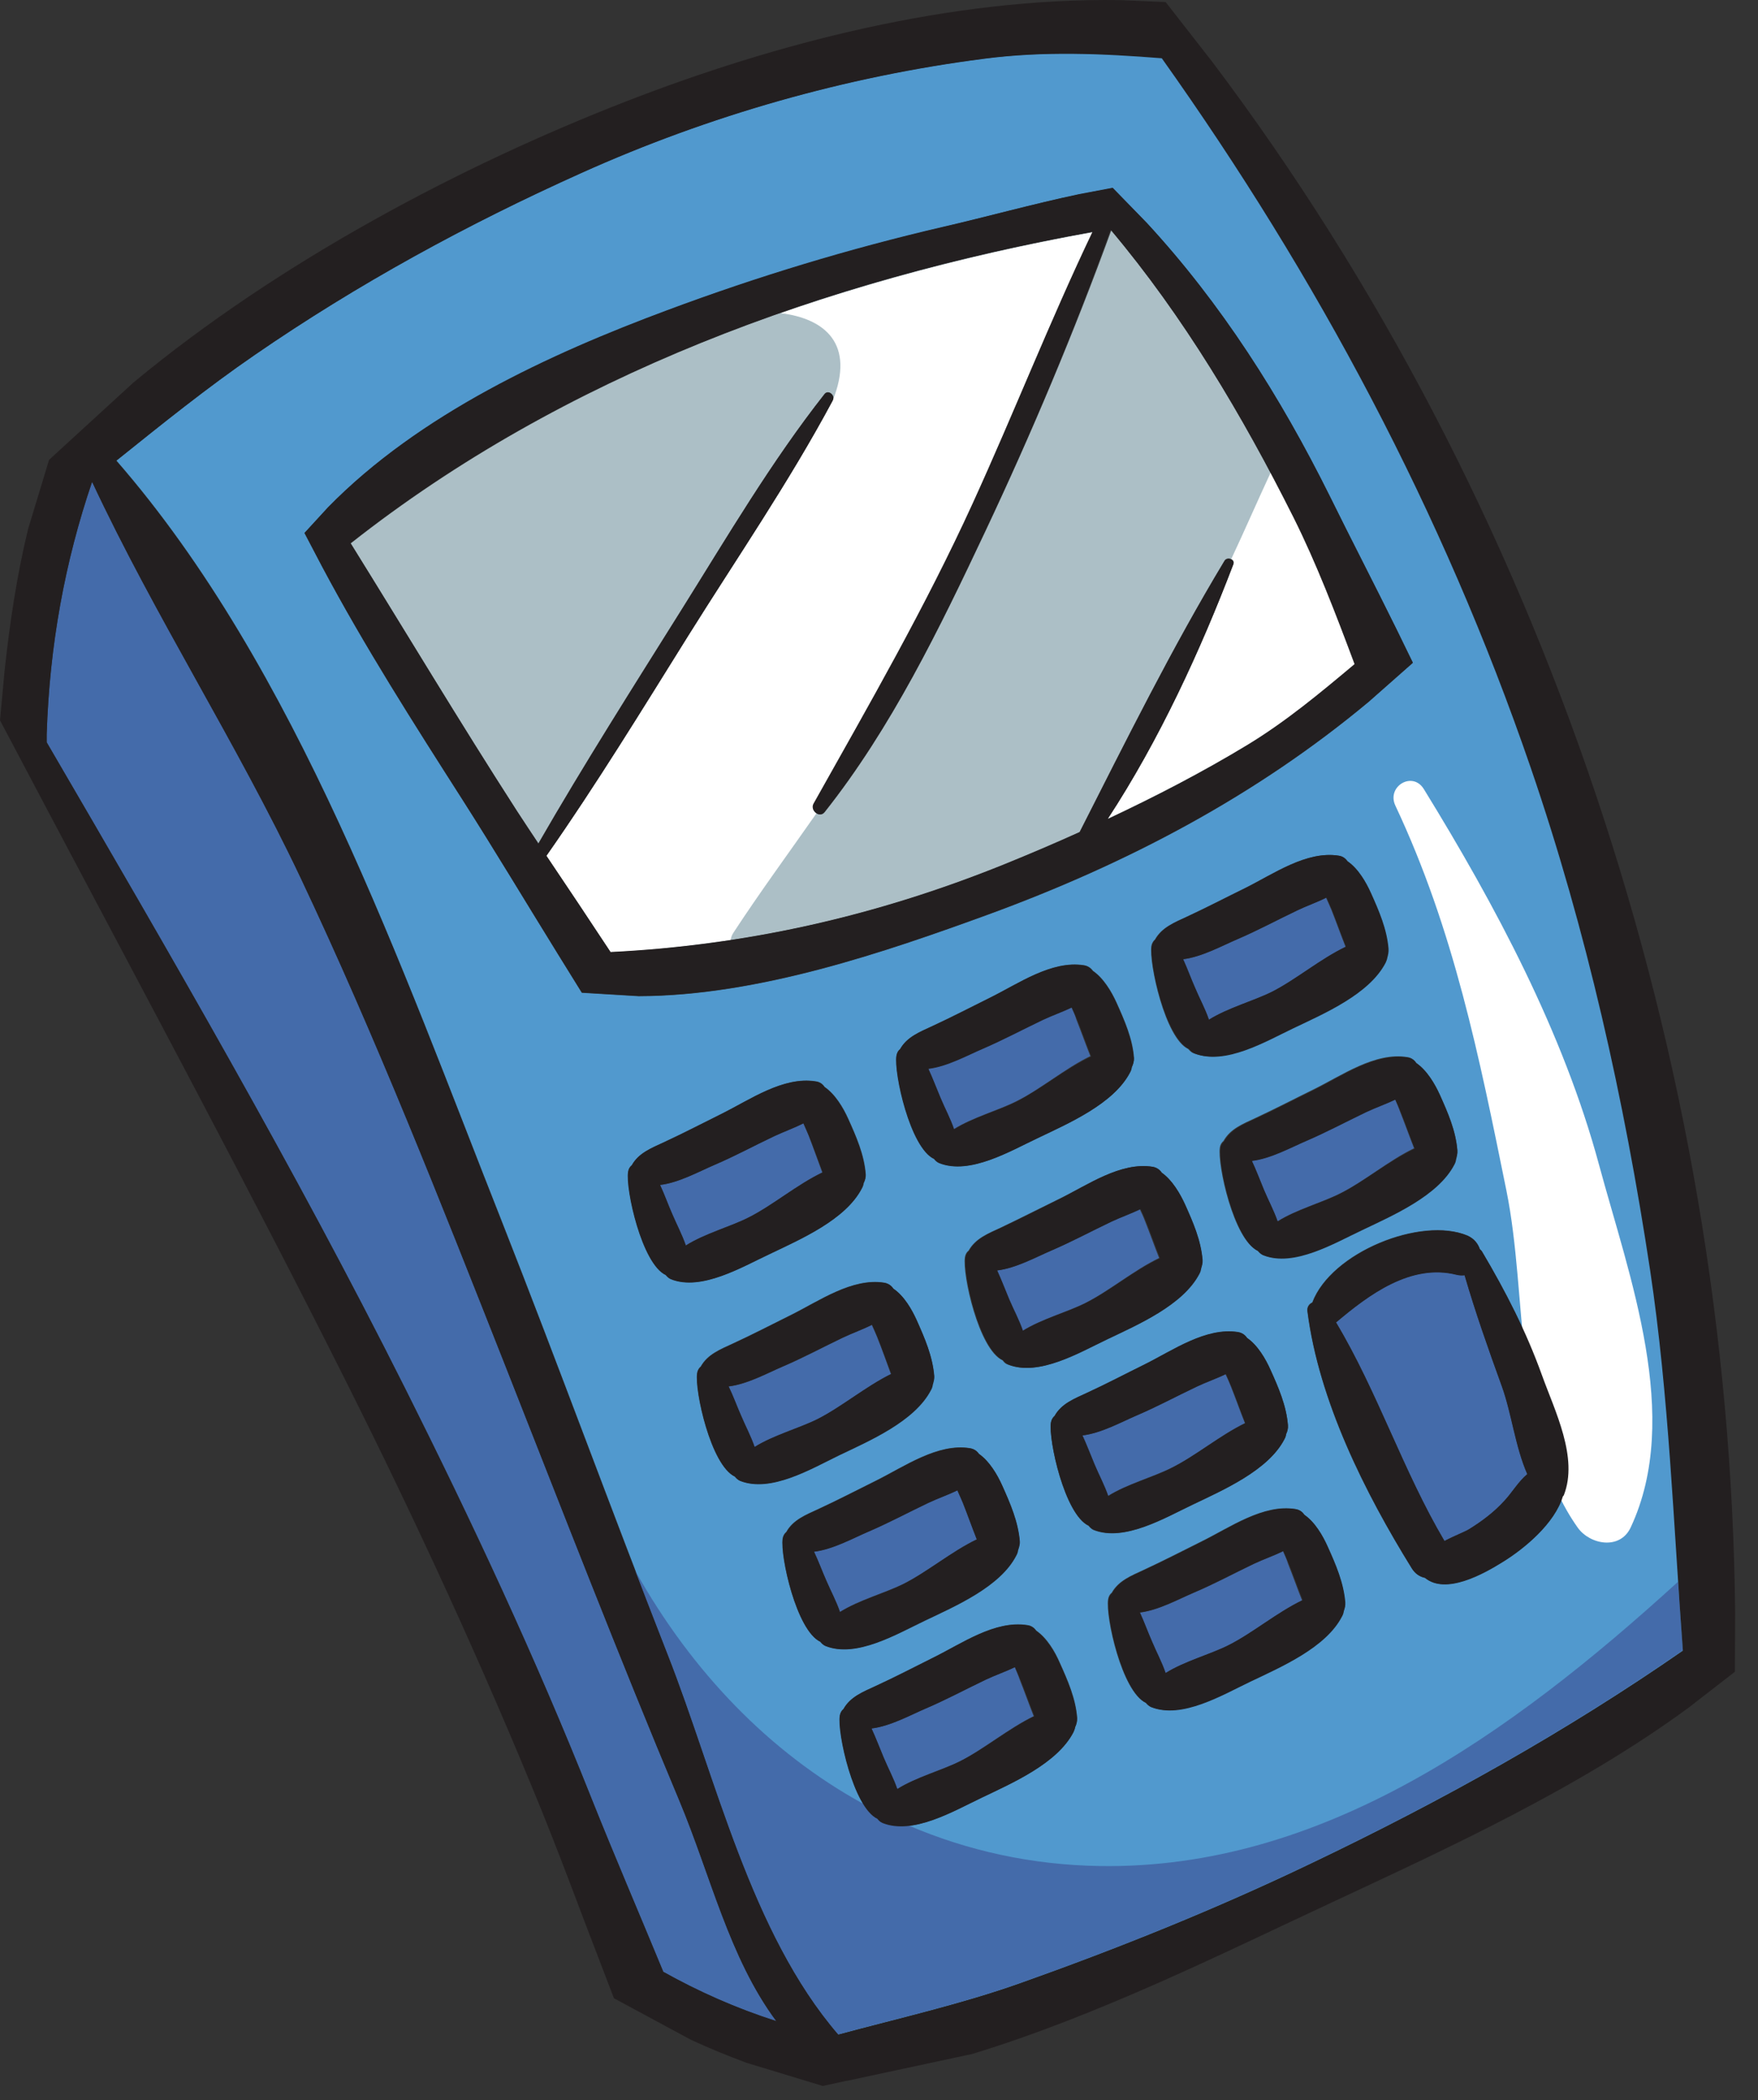 <svg width="36" height="43" viewBox="0 0 36 43" fill="none" xmlns="http://www.w3.org/2000/svg">
<rect x="0" y="0" width="36" height="43" fill="#333333" stroke="none"/>
<path d="M26.274 31.763C26.08 31.858 25.876 31.928 25.672 32.023C25.264 32.218 24.861 32.438 24.443 32.613C24.139 32.743 23.721 32.974 23.338 33.019C23.427 33.214 23.507 33.424 23.587 33.614C23.676 33.824 23.791 34.039 23.866 34.26C24.259 34.014 24.771 33.879 25.155 33.689C25.647 33.439 26.145 33.019 26.663 32.768C26.563 32.518 26.474 32.263 26.374 32.013C26.349 31.928 26.309 31.843 26.274 31.763Z" fill="#446BAA"/>
<path d="M21.939 20.623C21.745 20.719 21.541 20.789 21.337 20.884C20.929 21.079 20.526 21.299 20.108 21.474C19.804 21.604 19.386 21.834 19.003 21.88C19.097 22.075 19.172 22.285 19.252 22.475C19.341 22.685 19.456 22.895 19.53 23.12C19.924 22.875 20.436 22.74 20.82 22.545C21.312 22.3 21.81 21.875 22.328 21.624C22.228 21.374 22.138 21.119 22.039 20.869C22.019 20.794 21.979 20.709 21.939 20.623Z" fill="#446BAA"/>
<path d="M20.003 31.517C19.904 31.267 19.814 31.012 19.715 30.762C19.685 30.682 19.645 30.597 19.605 30.512C19.411 30.607 19.207 30.677 19.003 30.772C18.59 30.967 18.191 31.187 17.773 31.362C17.47 31.492 17.052 31.723 16.669 31.768C16.758 31.963 16.838 32.173 16.922 32.363C17.012 32.573 17.126 32.783 17.201 33.004C17.594 32.758 18.107 32.623 18.495 32.433C18.988 32.188 19.485 31.768 20.003 31.517Z" fill="#446BAA"/>
<path d="M20.78 34.135C20.585 34.23 20.377 34.3 20.177 34.395C19.769 34.59 19.366 34.81 18.948 34.985C18.644 35.115 18.226 35.346 17.843 35.391C17.933 35.586 18.012 35.796 18.092 35.986C18.181 36.196 18.296 36.411 18.371 36.632C18.764 36.386 19.276 36.251 19.66 36.061C20.152 35.811 20.65 35.391 21.168 35.14C21.068 34.89 20.979 34.635 20.879 34.385C20.854 34.305 20.814 34.22 20.78 34.135Z" fill="#446BAA"/>
<path d="M25.493 29.14C25.393 28.89 25.304 28.635 25.204 28.385C25.174 28.305 25.135 28.22 25.095 28.135C24.901 28.23 24.692 28.3 24.493 28.395C24.084 28.59 23.681 28.81 23.263 28.985C22.96 29.115 22.541 29.346 22.158 29.391C22.248 29.586 22.328 29.796 22.407 29.986C22.497 30.196 22.611 30.407 22.686 30.632C23.079 30.387 23.592 30.251 23.975 30.061C24.478 29.816 24.98 29.391 25.493 29.14Z" fill="#446BAA"/>
<path d="M24.756 20.879C25.15 20.634 25.662 20.498 26.046 20.308C26.538 20.058 27.036 19.638 27.554 19.387C27.454 19.137 27.364 18.882 27.265 18.632C27.23 18.552 27.195 18.467 27.155 18.382C26.961 18.477 26.752 18.547 26.553 18.647C26.14 18.842 25.742 19.062 25.324 19.237C25.02 19.367 24.602 19.598 24.219 19.643C24.308 19.838 24.388 20.048 24.468 20.238C24.567 20.448 24.682 20.659 24.756 20.879Z" fill="#446BAA"/>
<path d="M22.746 25.017C22.337 25.212 21.934 25.433 21.516 25.608C21.213 25.738 20.794 25.968 20.411 26.013C20.506 26.208 20.581 26.418 20.66 26.608C20.75 26.819 20.864 27.034 20.939 27.249C21.332 27.004 21.845 26.869 22.228 26.678C22.721 26.428 23.218 26.008 23.736 25.758C23.637 25.508 23.547 25.252 23.447 25.002C23.418 24.922 23.378 24.837 23.338 24.752C23.159 24.852 22.95 24.922 22.746 25.017Z" fill="#446BAA"/>
<path d="M16.559 23.251C16.524 23.166 16.489 23.086 16.45 23C16.255 23.096 16.051 23.166 15.847 23.266C15.439 23.461 15.036 23.681 14.618 23.856C14.314 23.986 13.896 24.221 13.513 24.262C13.607 24.457 13.682 24.667 13.762 24.857C13.851 25.067 13.966 25.282 14.04 25.503C14.434 25.257 14.946 25.122 15.33 24.927C15.822 24.682 16.32 24.256 16.838 24.006C16.743 23.751 16.654 23.496 16.559 23.251Z" fill="#446BAA"/>
<path d="M10.352 27.974C9.024 24.612 7.705 21.244 6.157 17.976C4.853 15.214 3.175 12.622 1.886 9.865C1.329 11.501 1.015 13.208 0.956 15.034C0.956 15.089 0.956 15.144 0.956 15.199C3.494 19.553 6.027 23.906 8.292 28.42C9.671 31.162 10.97 33.949 12.104 36.802C12.577 37.988 13.09 39.178 13.583 40.374C14.304 40.78 15.066 41.12 15.897 41.38C14.931 40.079 14.558 38.398 13.906 36.852C12.672 33.914 11.522 30.937 10.352 27.974Z" fill="#446BAA"/>
<path d="M17.962 27.379C17.928 27.294 17.893 27.214 17.853 27.129C17.659 27.224 17.455 27.294 17.251 27.394C16.843 27.589 16.439 27.809 16.021 27.985C15.718 28.115 15.3 28.345 14.916 28.39C15.011 28.585 15.086 28.795 15.17 28.985C15.26 29.195 15.374 29.411 15.449 29.631C15.842 29.386 16.355 29.25 16.738 29.06C17.231 28.81 17.729 28.39 18.246 28.14C18.152 27.884 18.062 27.629 17.962 27.379Z" fill="#446BAA"/>
<path d="M20.157 1.198C17.316 1.563 14.518 2.364 11.905 3.54C9.576 4.586 7.326 5.817 5.221 7.263C4.24 7.938 3.315 8.684 2.384 9.43C6.087 13.683 8.217 19.803 10.263 24.972C11.428 27.93 12.518 30.917 13.677 33.874C14.668 36.396 15.379 39.574 17.171 41.656C18.416 41.32 19.68 41.035 20.894 40.605C22.92 39.889 24.911 39.084 26.852 38.153C29.544 36.867 32.073 35.456 34.472 33.789C34.278 31.187 34.188 28.575 33.8 25.988C33.272 22.5 32.501 19.042 31.356 15.705C29.559 10.47 26.976 5.641 23.801 1.178C22.591 1.093 21.382 1.038 20.157 1.198ZM13.742 26.188C13.702 26.168 13.667 26.138 13.637 26.103C13.145 25.873 12.811 24.337 12.866 23.991C12.876 23.931 12.906 23.886 12.941 23.856C13.08 23.606 13.339 23.506 13.598 23.386C13.996 23.201 14.394 22.995 14.787 22.8C15.364 22.515 16.041 22.035 16.703 22.14C16.788 22.15 16.848 22.195 16.887 22.255C17.107 22.405 17.271 22.685 17.37 22.905C17.535 23.271 17.699 23.641 17.729 24.041C17.734 24.106 17.714 24.166 17.689 24.221C17.684 24.256 17.674 24.291 17.654 24.326C17.32 24.972 16.4 25.367 15.773 25.668C15.2 25.938 14.369 26.438 13.742 26.188ZM15.15 30.316C15.111 30.301 15.076 30.271 15.046 30.231C14.553 30.001 14.22 28.465 14.274 28.115C14.284 28.055 14.314 28.009 14.349 27.98C14.489 27.729 14.747 27.629 15.006 27.509C15.409 27.324 15.803 27.119 16.196 26.924C16.773 26.638 17.45 26.158 18.107 26.263C18.192 26.278 18.251 26.323 18.291 26.383C18.51 26.533 18.674 26.814 18.769 27.029C18.933 27.394 19.097 27.764 19.127 28.17C19.132 28.24 19.112 28.295 19.087 28.35C19.082 28.385 19.072 28.42 19.052 28.455C18.719 29.1 17.798 29.496 17.166 29.796C16.609 30.071 15.778 30.567 15.15 30.316ZM23.602 23.891C23.686 23.906 23.746 23.951 23.786 24.011C24.005 24.161 24.164 24.442 24.264 24.662C24.428 25.027 24.592 25.397 24.622 25.798C24.627 25.863 24.612 25.923 24.582 25.978C24.577 26.013 24.567 26.048 24.547 26.083C24.214 26.729 23.293 27.124 22.661 27.424C22.094 27.694 21.262 28.19 20.635 27.939C20.59 27.924 20.561 27.894 20.531 27.854C20.038 27.624 19.704 26.088 19.759 25.743C19.769 25.683 19.794 25.638 19.834 25.608C19.973 25.357 20.232 25.257 20.491 25.137C20.889 24.947 21.282 24.747 21.68 24.552C22.268 24.267 22.945 23.786 23.602 23.891ZM23.577 19.372C23.587 19.312 23.617 19.267 23.651 19.237C23.791 18.987 24.05 18.887 24.308 18.767C24.707 18.582 25.1 18.377 25.498 18.182C26.075 17.896 26.752 17.416 27.409 17.521C27.494 17.536 27.549 17.581 27.588 17.636C27.807 17.786 27.972 18.067 28.066 18.287C28.23 18.652 28.395 19.022 28.424 19.423C28.43 19.488 28.415 19.548 28.385 19.603C28.38 19.638 28.365 19.673 28.35 19.708C28.016 20.353 27.096 20.749 26.463 21.049C25.896 21.319 25.065 21.814 24.438 21.564C24.398 21.549 24.363 21.514 24.333 21.479C23.855 21.254 23.527 19.718 23.577 19.372ZM23.179 21.849C23.174 21.885 23.164 21.92 23.144 21.955C22.81 22.595 21.89 22.995 21.262 23.296C20.695 23.566 19.864 24.061 19.237 23.811C19.197 23.796 19.162 23.766 19.132 23.726C18.64 23.496 18.306 21.96 18.361 21.614C18.371 21.554 18.396 21.509 18.435 21.479C18.575 21.229 18.834 21.129 19.092 21.009C19.491 20.824 19.884 20.619 20.282 20.423C20.859 20.138 21.536 19.658 22.198 19.763C22.283 19.778 22.342 19.823 22.382 19.878C22.601 20.028 22.765 20.308 22.865 20.529C23.029 20.894 23.194 21.264 23.223 21.664C23.223 21.735 23.203 21.794 23.179 21.849ZM16.902 33.699C16.863 33.684 16.828 33.654 16.798 33.614C16.305 33.384 15.972 31.848 16.026 31.502C16.036 31.442 16.066 31.397 16.101 31.367C16.24 31.117 16.499 31.017 16.758 30.897C17.161 30.712 17.554 30.506 17.948 30.311C18.52 30.026 19.202 29.546 19.859 29.651C19.943 29.666 20.003 29.711 20.043 29.766C20.262 29.916 20.426 30.196 20.521 30.416C20.685 30.782 20.844 31.152 20.879 31.552C20.884 31.617 20.864 31.677 20.839 31.733C20.834 31.768 20.819 31.803 20.805 31.838C20.471 32.483 19.55 32.879 18.923 33.179C18.361 33.454 17.529 33.949 16.902 33.699ZM22.019 35.361C22.014 35.395 21.999 35.431 21.984 35.465C21.651 36.111 20.73 36.506 20.103 36.807C19.535 37.077 18.704 37.572 18.077 37.322C18.032 37.307 18.002 37.272 17.973 37.237C17.48 37.007 17.146 35.471 17.201 35.125C17.211 35.065 17.236 35.02 17.276 34.99C17.415 34.74 17.674 34.64 17.933 34.52C18.336 34.335 18.729 34.13 19.122 33.934C19.7 33.649 20.377 33.169 21.038 33.274C21.123 33.284 21.183 33.334 21.223 33.389C21.442 33.539 21.606 33.819 21.7 34.039C21.865 34.405 22.029 34.775 22.059 35.175C22.059 35.245 22.044 35.305 22.019 35.361ZM22.293 31.242C21.8 31.012 21.466 29.476 21.521 29.13C21.531 29.07 21.561 29.025 21.596 28.995C21.735 28.745 21.994 28.645 22.253 28.525C22.656 28.34 23.044 28.135 23.442 27.939C24.02 27.654 24.697 27.174 25.354 27.279C25.438 27.294 25.498 27.339 25.538 27.399C25.757 27.549 25.921 27.829 26.016 28.05C26.18 28.415 26.344 28.785 26.374 29.186C26.379 29.25 26.364 29.311 26.334 29.366C26.329 29.401 26.319 29.436 26.299 29.471C25.966 30.111 25.045 30.512 24.418 30.812C23.851 31.082 23.019 31.577 22.392 31.327C22.352 31.307 22.318 31.277 22.293 31.242ZM27.509 32.983C27.504 33.019 27.494 33.054 27.474 33.089C27.14 33.729 26.22 34.13 25.593 34.43C25.025 34.7 24.194 35.195 23.567 34.95C23.522 34.93 23.492 34.9 23.462 34.865C22.97 34.635 22.636 33.099 22.691 32.748C22.701 32.688 22.726 32.643 22.765 32.613C22.905 32.363 23.164 32.263 23.422 32.143C23.821 31.958 24.219 31.753 24.612 31.557C25.189 31.272 25.866 30.792 26.523 30.897C26.608 30.912 26.668 30.957 26.702 31.012C26.921 31.162 27.086 31.442 27.18 31.663C27.345 32.028 27.509 32.398 27.539 32.798C27.553 32.873 27.539 32.928 27.509 32.983ZM30.301 25.578C30.316 25.593 30.331 25.608 30.346 25.628C30.828 26.443 31.252 27.264 31.57 28.155C31.834 28.885 32.327 29.846 32.018 30.612C32.013 30.622 32.003 30.627 31.998 30.637C31.834 31.187 31.217 31.703 30.769 31.978C30.381 32.218 29.599 32.658 29.176 32.303C29.077 32.283 28.977 32.223 28.907 32.108C27.947 30.562 27.006 28.68 26.772 26.849C26.762 26.759 26.807 26.698 26.872 26.668C27.26 25.638 29.101 24.902 30.047 25.297C30.186 25.362 30.266 25.462 30.301 25.578ZM29.485 22.415C29.649 22.78 29.813 23.151 29.843 23.551C29.848 23.616 29.833 23.676 29.803 23.731C29.798 23.766 29.788 23.801 29.768 23.836C29.435 24.482 28.514 24.877 27.882 25.177C27.32 25.448 26.483 25.943 25.856 25.693C25.817 25.673 25.782 25.643 25.752 25.608C25.259 25.377 24.926 23.841 24.98 23.496C24.99 23.431 25.02 23.391 25.055 23.361C25.194 23.111 25.453 23.011 25.712 22.89C26.11 22.705 26.503 22.5 26.901 22.305C27.479 22.02 28.156 21.539 28.813 21.644C28.897 21.654 28.957 21.699 28.992 21.759C29.221 21.915 29.385 22.195 29.485 22.415ZM28.609 12.907L28.932 13.573L28.031 14.368C25.722 16.295 23.084 17.686 20.222 18.732C18.132 19.493 15.524 20.393 13.08 20.398L11.915 20.328L11.422 19.533C10.766 18.472 10.129 17.406 9.467 16.37C8.466 14.804 7.466 13.238 6.595 11.601L6.236 10.916L6.714 10.395C8.581 8.489 11.263 7.253 13.662 6.357C15.509 5.671 17.39 5.101 19.306 4.651C20.222 4.435 21.158 4.175 22.099 3.98L22.785 3.85L23.482 4.566C25.005 6.217 26.22 8.123 27.235 10.17C27.658 11.026 28.141 11.952 28.609 12.907Z" fill="#5199CE"/>
<path d="M22.537 38.208C21.123 38.188 19.809 37.892 18.605 37.377C18.42 37.397 18.241 37.387 18.072 37.322C18.027 37.307 17.997 37.272 17.968 37.237C17.863 37.187 17.763 37.077 17.674 36.932C15.753 35.876 14.17 34.23 13.02 32.183C13.015 32.178 13.01 32.168 13.005 32.163C13.224 32.733 13.443 33.309 13.667 33.874C14.658 36.396 15.369 39.574 17.161 41.656C18.405 41.32 19.67 41.035 20.884 40.605C22.91 39.889 24.901 39.083 26.842 38.153C29.534 36.867 32.063 35.456 34.462 33.789C34.427 33.324 34.397 32.853 34.362 32.388C30.898 35.546 27.041 38.273 22.537 38.208Z" fill="#446BAA"/>
<path d="M20.177 10.881C19.242 12.862 18.251 14.909 16.887 16.63C16.783 16.76 16.589 16.595 16.663 16.46C17.803 14.424 18.953 12.437 19.924 10.31C20.76 8.469 21.501 6.577 22.377 4.751C16.907 5.732 11.537 7.693 7.182 11.126C8.317 12.952 9.422 14.799 10.586 16.605C10.731 16.826 10.88 17.051 11.029 17.276C11.965 15.649 12.975 14.063 13.971 12.472C14.902 10.981 15.797 9.455 16.887 8.073C16.967 7.973 17.111 8.103 17.057 8.204C16.171 9.86 15.096 11.421 14.1 13.017C13.155 14.534 12.219 16.06 11.194 17.526C11.632 18.177 12.069 18.832 12.508 19.498C15.275 19.358 17.933 18.767 20.57 17.701C21.088 17.491 21.606 17.271 22.113 17.041C23.059 15.174 24.005 13.268 25.08 11.486C25.135 11.396 25.299 11.456 25.259 11.561C24.587 13.323 23.741 15.164 22.686 16.775C23.661 16.315 24.622 15.82 25.548 15.259C26.349 14.779 27.046 14.193 27.753 13.613C27.364 12.567 26.971 11.541 26.503 10.611C25.448 8.514 24.254 6.497 22.756 4.716C21.999 6.797 21.123 8.874 20.177 10.881Z" fill="#ACBFC6"/>
<path d="M15.016 19.102C15.559 18.272 16.151 17.466 16.718 16.655C16.659 16.615 16.619 16.535 16.663 16.465C17.803 14.428 18.953 12.442 19.924 10.315C20.76 8.474 21.501 6.582 22.377 4.756C20.212 5.146 18.062 5.691 15.987 6.412C16.887 6.522 17.524 7.038 17.047 8.214C17.042 8.224 17.032 8.234 17.027 8.249C16.146 9.89 15.081 11.441 14.095 13.017C13.15 14.534 12.214 16.06 11.189 17.526C11.627 18.177 12.065 18.832 12.503 19.498C13.334 19.458 14.15 19.367 14.961 19.247C14.971 19.197 14.986 19.147 15.016 19.102Z" fill="white"/>
<path d="M26.498 10.6C26.339 10.29 26.18 9.98 26.021 9.675C25.747 10.265 25.488 10.861 25.214 11.446C25.254 11.466 25.279 11.501 25.259 11.551C24.587 13.313 23.741 15.154 22.686 16.765C23.661 16.305 24.622 15.81 25.548 15.249C26.349 14.769 27.046 14.183 27.753 13.603C27.359 12.562 26.966 11.536 26.498 10.6Z" fill="white"/>
<path d="M29.579 31.552C29.788 31.442 30.002 31.362 30.082 31.312C30.346 31.152 30.595 30.962 30.804 30.732C30.968 30.556 31.092 30.336 31.276 30.181C31.032 29.621 30.958 28.935 30.754 28.38C30.48 27.624 30.216 26.879 29.992 26.108C29.942 26.113 29.888 26.113 29.828 26.098C28.887 25.863 28.031 26.503 27.359 27.074C28.21 28.5 28.733 30.121 29.579 31.552Z" fill="#446BAA"/>
<path d="M28.569 22.51C28.375 22.605 28.171 22.675 27.967 22.77C27.553 22.965 27.155 23.186 26.737 23.361C26.434 23.491 26.016 23.721 25.632 23.766C25.727 23.961 25.802 24.172 25.881 24.362C25.971 24.572 26.085 24.787 26.16 25.007C26.553 24.762 27.066 24.627 27.449 24.432C27.942 24.186 28.439 23.761 28.957 23.511C28.858 23.261 28.768 23.006 28.668 22.755C28.643 22.68 28.604 22.595 28.569 22.51Z" fill="#446BAA"/>
<path d="M32.745 23.851C32.013 21.139 30.619 18.532 29.156 16.155C28.922 15.78 28.39 16.105 28.574 16.495C29.773 19.042 30.291 21.634 30.848 24.377C31.291 26.558 30.983 29.406 32.307 31.277C32.556 31.628 33.173 31.743 33.392 31.277C34.452 29.015 33.362 26.133 32.745 23.851Z" fill="white"/>
<path d="M24.826 1.268L23.87 0.042L22.935 0.002C19.471 -0.048 15.902 0.878 12.801 2.084C9.472 3.38 5.729 5.346 2.732 7.833L1.005 9.415L0.577 10.826C0.343 11.781 0.199 12.767 0.095 13.723L0 14.749L0.981 16.605C3.031 20.479 5.107 24.342 7.073 28.26C8.521 31.147 9.875 34.084 11.094 37.077C11.393 37.818 11.681 38.578 11.97 39.344L12.572 40.915L14.14 41.761C14.513 41.936 14.897 42.091 15.285 42.236L16.848 42.711L17.331 42.606C17.35 42.606 17.37 42.601 17.39 42.596L19.909 42.056C22.517 41.26 25.09 39.969 27.305 38.938C29.694 37.822 32.332 36.611 34.566 34.975L35.527 34.23L35.532 33.024C35.422 21.715 31.615 10.27 24.826 1.268ZM13.583 40.374C13.09 39.179 12.577 37.988 12.104 36.802C10.97 33.949 9.666 31.167 8.292 28.42C6.027 23.906 3.494 19.553 0.956 15.199C0.956 15.144 0.956 15.089 0.956 15.034C1.015 13.208 1.329 11.501 1.886 9.865C3.175 12.622 4.848 15.214 6.157 17.976C7.7 21.244 9.024 24.612 10.352 27.974C11.522 30.942 12.672 33.914 13.906 36.857C14.553 38.403 14.931 40.084 15.897 41.385C15.066 41.115 14.304 40.775 13.583 40.374ZM26.847 38.158C24.906 39.089 22.915 39.889 20.889 40.61C19.68 41.04 18.41 41.325 17.166 41.661C15.37 39.579 14.663 36.401 13.672 33.879C12.513 30.922 11.423 27.93 10.258 24.977C8.217 19.808 6.082 13.683 2.379 9.435C3.31 8.689 4.231 7.943 5.216 7.268C7.321 5.817 9.571 4.591 11.9 3.545C14.513 2.369 17.316 1.568 20.152 1.203C21.382 1.043 22.586 1.098 23.791 1.193C26.966 5.657 29.549 10.485 31.346 15.72C32.491 19.057 33.262 22.515 33.79 26.003C34.178 28.59 34.268 31.202 34.462 33.804C32.063 35.461 29.54 36.872 26.847 38.158Z" fill="#231F20"/>
<path d="M28.609 12.907C28.136 11.952 27.658 11.026 27.235 10.165C26.22 8.119 25.005 6.207 23.482 4.561L22.785 3.845L22.099 3.975C21.158 4.175 20.222 4.436 19.306 4.646C17.39 5.091 15.509 5.662 13.662 6.352C11.263 7.243 8.581 8.479 6.714 10.39L6.236 10.911L6.595 11.596C7.466 13.233 8.471 14.804 9.467 16.365C10.123 17.396 10.766 18.467 11.423 19.528L11.915 20.323L13.08 20.393C15.519 20.389 18.132 19.488 20.222 18.727C23.084 17.681 25.722 16.29 28.031 14.364L28.932 13.568L28.609 12.907ZM25.543 15.254C24.617 15.815 23.661 16.31 22.681 16.77C23.736 15.159 24.582 13.318 25.254 11.556C25.294 11.451 25.13 11.391 25.075 11.481C24 13.263 23.054 15.174 22.108 17.036C21.601 17.266 21.083 17.486 20.566 17.696C17.928 18.762 15.27 19.358 12.503 19.493C12.065 18.827 11.627 18.172 11.189 17.521C12.214 16.06 13.145 14.529 14.095 13.012C15.091 11.421 16.166 9.855 17.052 8.199C17.107 8.094 16.962 7.968 16.883 8.069C15.797 9.45 14.897 10.981 13.966 12.467C12.97 14.058 11.96 15.645 11.024 17.271C10.875 17.051 10.726 16.826 10.581 16.6C9.417 14.794 8.312 12.947 7.177 11.121C11.532 7.688 16.902 5.732 22.372 4.746C21.501 6.572 20.76 8.464 19.919 10.305C18.948 12.432 17.798 14.424 16.659 16.455C16.584 16.59 16.778 16.756 16.883 16.625C18.251 14.904 19.242 12.857 20.172 10.876C21.123 8.864 21.994 6.792 22.741 4.701C24.239 6.482 25.438 8.499 26.488 10.595C26.956 11.531 27.349 12.557 27.738 13.598C27.041 14.183 26.339 14.769 25.543 15.254Z" fill="#231F20"/>
<path d="M17.724 24.046C17.689 23.641 17.53 23.276 17.365 22.91C17.266 22.69 17.102 22.41 16.883 22.26C16.843 22.2 16.783 22.155 16.698 22.145C16.036 22.04 15.36 22.515 14.782 22.805C14.389 23 13.996 23.206 13.593 23.391C13.334 23.511 13.075 23.611 12.936 23.861C12.896 23.891 12.871 23.931 12.861 23.996C12.806 24.341 13.14 25.878 13.632 26.108C13.662 26.143 13.692 26.173 13.737 26.193C14.359 26.443 15.195 25.943 15.763 25.678C16.39 25.377 17.316 24.977 17.644 24.337C17.664 24.302 17.674 24.267 17.679 24.232C17.714 24.171 17.729 24.111 17.724 24.046ZM15.335 24.927C14.951 25.122 14.439 25.252 14.046 25.503C13.971 25.282 13.856 25.067 13.767 24.857C13.682 24.667 13.608 24.457 13.518 24.262C13.901 24.216 14.319 23.986 14.623 23.856C15.041 23.676 15.439 23.461 15.852 23.266C16.056 23.171 16.26 23.101 16.454 23C16.489 23.085 16.529 23.166 16.564 23.251C16.663 23.501 16.753 23.756 16.848 24.006C16.325 24.252 15.827 24.677 15.335 24.927Z" fill="#231F20"/>
<path d="M23.218 21.669C23.184 21.269 23.024 20.899 22.86 20.534C22.761 20.313 22.596 20.033 22.377 19.883C22.337 19.828 22.278 19.778 22.193 19.768C21.531 19.663 20.854 20.143 20.277 20.428C19.884 20.624 19.491 20.829 19.087 21.014C18.829 21.134 18.57 21.234 18.43 21.484C18.391 21.514 18.366 21.559 18.356 21.619C18.301 21.965 18.634 23.501 19.127 23.731C19.152 23.766 19.187 23.796 19.232 23.816C19.859 24.066 20.69 23.566 21.257 23.301C21.884 23.001 22.81 22.6 23.139 21.96C23.159 21.925 23.169 21.89 23.174 21.855C23.203 21.795 23.223 21.735 23.218 21.669ZM20.829 22.55C20.446 22.745 19.933 22.875 19.54 23.126C19.466 22.905 19.351 22.695 19.262 22.48C19.182 22.29 19.102 22.08 19.013 21.885C19.396 21.84 19.814 21.609 20.118 21.479C20.536 21.299 20.939 21.084 21.347 20.889C21.546 20.794 21.755 20.724 21.949 20.629C21.984 20.714 22.024 20.794 22.059 20.879C22.158 21.129 22.248 21.384 22.347 21.634C21.82 21.88 21.322 22.3 20.829 22.55Z" fill="#231F20"/>
<path d="M28.434 19.423C28.4 19.022 28.24 18.652 28.076 18.287C27.977 18.067 27.817 17.786 27.598 17.636C27.559 17.581 27.499 17.531 27.419 17.521C26.757 17.416 26.08 17.896 25.508 18.182C25.11 18.377 24.717 18.582 24.318 18.767C24.06 18.887 23.801 18.987 23.661 19.238C23.627 19.267 23.597 19.313 23.587 19.373C23.532 19.718 23.866 21.254 24.358 21.484C24.383 21.519 24.418 21.549 24.463 21.569C25.09 21.82 25.921 21.324 26.488 21.054C27.116 20.754 28.041 20.358 28.375 19.713C28.39 19.678 28.405 19.643 28.41 19.608C28.425 19.553 28.439 19.493 28.434 19.423ZM26.046 20.308C25.662 20.498 25.15 20.634 24.756 20.879C24.682 20.659 24.567 20.448 24.478 20.233C24.393 20.043 24.318 19.833 24.229 19.638C24.612 19.593 25.03 19.363 25.334 19.233C25.752 19.052 26.155 18.837 26.563 18.642C26.762 18.547 26.971 18.477 27.165 18.377C27.2 18.462 27.24 18.542 27.275 18.627C27.374 18.877 27.464 19.132 27.564 19.383C27.036 19.633 26.538 20.058 26.046 20.308Z" fill="#231F20"/>
<path d="M19.132 28.175C19.097 27.769 18.938 27.404 18.774 27.034C18.674 26.814 18.515 26.533 18.296 26.388C18.256 26.328 18.197 26.283 18.112 26.268C17.45 26.163 16.773 26.643 16.201 26.929C15.803 27.124 15.414 27.329 15.011 27.514C14.752 27.634 14.493 27.734 14.354 27.985C14.314 28.015 14.289 28.055 14.28 28.12C14.225 28.47 14.558 30.001 15.051 30.236C15.081 30.271 15.111 30.301 15.155 30.322C15.783 30.572 16.614 30.076 17.181 29.801C17.808 29.501 18.734 29.105 19.067 28.46C19.087 28.425 19.097 28.39 19.102 28.355C19.117 28.3 19.137 28.24 19.132 28.175ZM16.743 29.055C16.36 29.246 15.847 29.381 15.454 29.626C15.379 29.406 15.265 29.195 15.175 28.98C15.091 28.79 15.016 28.58 14.921 28.385C15.305 28.34 15.723 28.11 16.026 27.98C16.445 27.799 16.848 27.584 17.256 27.389C17.46 27.294 17.664 27.224 17.858 27.124C17.893 27.209 17.933 27.289 17.968 27.374C18.067 27.624 18.157 27.88 18.251 28.13C17.734 28.385 17.236 28.805 16.743 29.055Z" fill="#231F20"/>
<path d="M24.627 25.798C24.592 25.392 24.433 25.027 24.269 24.662C24.169 24.442 24.005 24.162 23.791 24.011C23.751 23.951 23.691 23.906 23.607 23.891C22.945 23.786 22.268 24.267 21.695 24.552C21.297 24.747 20.904 24.952 20.506 25.137C20.247 25.257 19.988 25.357 19.849 25.608C19.809 25.638 19.784 25.683 19.774 25.743C19.72 26.088 20.053 27.624 20.546 27.854C20.571 27.89 20.605 27.919 20.65 27.939C21.277 28.19 22.108 27.694 22.676 27.424C23.303 27.124 24.229 26.724 24.562 26.083C24.582 26.048 24.592 26.013 24.597 25.978C24.612 25.923 24.632 25.863 24.627 25.798ZM22.238 26.678C21.855 26.874 21.342 27.004 20.949 27.249C20.874 27.029 20.76 26.819 20.67 26.608C20.59 26.418 20.511 26.208 20.421 26.013C20.805 25.968 21.223 25.738 21.526 25.608C21.944 25.427 22.347 25.212 22.756 25.017C22.955 24.922 23.164 24.852 23.358 24.757C23.398 24.842 23.432 24.922 23.467 25.007C23.567 25.257 23.656 25.512 23.756 25.763C23.228 26.008 22.731 26.433 22.238 26.678Z" fill="#231F20"/>
<path d="M29.843 23.556C29.808 23.151 29.649 22.785 29.485 22.42C29.385 22.2 29.226 21.92 29.007 21.77C28.967 21.709 28.907 21.664 28.828 21.654C28.166 21.549 27.489 22.03 26.916 22.315C26.518 22.51 26.125 22.715 25.727 22.9C25.468 23.02 25.209 23.121 25.07 23.371C25.035 23.401 25.005 23.441 24.995 23.506C24.941 23.851 25.274 25.387 25.767 25.618C25.792 25.653 25.826 25.683 25.871 25.703C26.498 25.953 27.33 25.453 27.897 25.187C28.524 24.887 29.45 24.487 29.783 23.846C29.803 23.811 29.813 23.776 29.818 23.741C29.833 23.681 29.848 23.621 29.843 23.556ZM27.454 24.437C27.071 24.632 26.558 24.762 26.165 25.012C26.09 24.792 25.976 24.582 25.886 24.367C25.807 24.177 25.727 23.966 25.637 23.771C26.021 23.726 26.439 23.496 26.742 23.366C27.16 23.186 27.564 22.971 27.972 22.775C28.171 22.68 28.38 22.61 28.574 22.515C28.614 22.6 28.648 22.68 28.683 22.765C28.783 23.015 28.872 23.271 28.972 23.521C28.445 23.766 27.947 24.186 27.454 24.437Z" fill="#231F20"/>
<path d="M20.884 31.557C20.849 31.152 20.69 30.787 20.526 30.422C20.426 30.201 20.262 29.921 20.048 29.771C20.008 29.711 19.948 29.666 19.864 29.656C19.202 29.551 18.525 30.031 17.953 30.316C17.555 30.512 17.161 30.717 16.763 30.902C16.504 31.022 16.245 31.122 16.106 31.372C16.066 31.402 16.041 31.447 16.031 31.507C15.977 31.858 16.31 33.389 16.803 33.619C16.828 33.654 16.863 33.684 16.907 33.704C17.535 33.954 18.366 33.459 18.933 33.189C19.56 32.889 20.486 32.493 20.814 31.848C20.834 31.813 20.844 31.778 20.849 31.743C20.869 31.683 20.889 31.622 20.884 31.557ZM18.495 32.438C18.112 32.628 17.599 32.763 17.201 33.009C17.126 32.788 17.012 32.578 16.922 32.368C16.838 32.178 16.763 31.968 16.669 31.773C17.052 31.728 17.47 31.497 17.773 31.367C18.192 31.187 18.595 30.972 19.003 30.777C19.202 30.682 19.411 30.612 19.605 30.517C19.64 30.602 19.68 30.682 19.715 30.767C19.814 31.017 19.904 31.272 20.003 31.522C19.486 31.768 18.988 32.188 18.495 32.438Z" fill="#231F20"/>
<path d="M26.374 29.18C26.339 28.775 26.18 28.405 26.016 28.044C25.916 27.824 25.757 27.544 25.538 27.394C25.498 27.334 25.438 27.289 25.354 27.274C24.692 27.169 24.015 27.649 23.442 27.934C23.044 28.13 22.656 28.335 22.253 28.52C21.994 28.64 21.735 28.74 21.596 28.99C21.561 29.02 21.531 29.065 21.521 29.125C21.466 29.471 21.8 31.007 22.293 31.237C22.323 31.272 22.352 31.302 22.397 31.322C23.024 31.572 23.855 31.077 24.423 30.807C25.05 30.506 25.976 30.106 26.304 29.466C26.324 29.431 26.334 29.396 26.339 29.361C26.364 29.306 26.379 29.245 26.374 29.18ZM23.985 30.061C23.602 30.256 23.089 30.386 22.696 30.632C22.621 30.412 22.507 30.201 22.417 29.986C22.337 29.796 22.258 29.586 22.168 29.391C22.552 29.346 22.97 29.115 23.273 28.985C23.691 28.805 24.094 28.59 24.503 28.395C24.702 28.3 24.911 28.23 25.105 28.135C25.14 28.22 25.179 28.3 25.214 28.385C25.314 28.635 25.403 28.89 25.503 29.14C24.98 29.391 24.478 29.816 23.985 30.061Z" fill="#231F20"/>
<path d="M22.054 35.18C22.019 34.775 21.86 34.41 21.695 34.044C21.596 33.824 21.432 33.544 21.218 33.394C21.178 33.334 21.118 33.289 21.034 33.279C20.372 33.174 19.695 33.654 19.117 33.939C18.724 34.135 18.331 34.34 17.928 34.525C17.669 34.645 17.41 34.745 17.271 34.995C17.236 35.025 17.206 35.07 17.196 35.13C17.141 35.476 17.475 37.012 17.968 37.242C17.992 37.277 18.027 37.307 18.072 37.327C18.699 37.577 19.53 37.082 20.098 36.812C20.725 36.511 21.646 36.111 21.979 35.471C21.994 35.435 22.009 35.401 22.014 35.365C22.044 35.305 22.059 35.245 22.054 35.18ZM19.665 36.061C19.282 36.256 18.769 36.386 18.376 36.632C18.301 36.411 18.186 36.201 18.097 35.986C18.017 35.796 17.938 35.586 17.848 35.391C18.231 35.346 18.649 35.115 18.953 34.985C19.371 34.805 19.774 34.59 20.182 34.395C20.381 34.3 20.59 34.23 20.785 34.135C20.819 34.22 20.859 34.3 20.894 34.385C20.994 34.635 21.083 34.89 21.183 35.14C20.66 35.391 20.157 35.816 19.665 36.061Z" fill="#231F20"/>
<path d="M27.549 32.803C27.514 32.403 27.355 32.033 27.19 31.668C27.091 31.447 26.931 31.167 26.712 31.017C26.673 30.957 26.613 30.912 26.533 30.902C25.871 30.797 25.194 31.277 24.622 31.562C24.229 31.758 23.831 31.963 23.433 32.148C23.174 32.268 22.915 32.368 22.776 32.618C22.736 32.648 22.711 32.693 22.701 32.753C22.646 33.099 22.98 34.635 23.472 34.87C23.502 34.905 23.532 34.935 23.577 34.955C24.204 35.205 25.035 34.705 25.602 34.435C26.23 34.135 27.155 33.739 27.484 33.094C27.504 33.059 27.514 33.024 27.519 32.989C27.539 32.928 27.554 32.873 27.549 32.803ZM25.16 33.684C24.776 33.879 24.264 34.009 23.87 34.255C23.796 34.034 23.681 33.824 23.592 33.609C23.507 33.419 23.433 33.209 23.343 33.014C23.726 32.968 24.139 32.738 24.448 32.608C24.866 32.428 25.269 32.213 25.677 32.018C25.876 31.923 26.085 31.853 26.279 31.758C26.314 31.843 26.354 31.923 26.389 32.008C26.488 32.258 26.578 32.513 26.678 32.763C26.15 33.014 25.652 33.439 25.16 33.684Z" fill="#231F20"/>
<path d="M31.575 28.155C31.252 27.259 30.834 26.443 30.351 25.628C30.341 25.608 30.321 25.593 30.306 25.578C30.266 25.468 30.191 25.362 30.052 25.302C29.106 24.907 27.265 25.643 26.877 26.673C26.812 26.703 26.762 26.764 26.777 26.854C27.011 28.685 27.957 30.567 28.912 32.113C28.982 32.228 29.081 32.288 29.181 32.308C29.609 32.663 30.39 32.223 30.774 31.983C31.222 31.707 31.839 31.192 32.003 30.642C32.008 30.632 32.018 30.627 32.023 30.617C32.327 29.846 31.839 28.89 31.575 28.155ZM30.804 30.732C30.595 30.962 30.346 31.147 30.082 31.312C30.002 31.362 29.793 31.442 29.579 31.552C28.733 30.121 28.21 28.5 27.359 27.079C28.036 26.508 28.892 25.868 29.828 26.103C29.888 26.118 29.942 26.118 29.992 26.113C30.216 26.884 30.48 27.629 30.754 28.385C30.953 28.94 31.028 29.626 31.276 30.186C31.092 30.336 30.968 30.557 30.804 30.732Z" fill="#231F20"/>
</svg>
